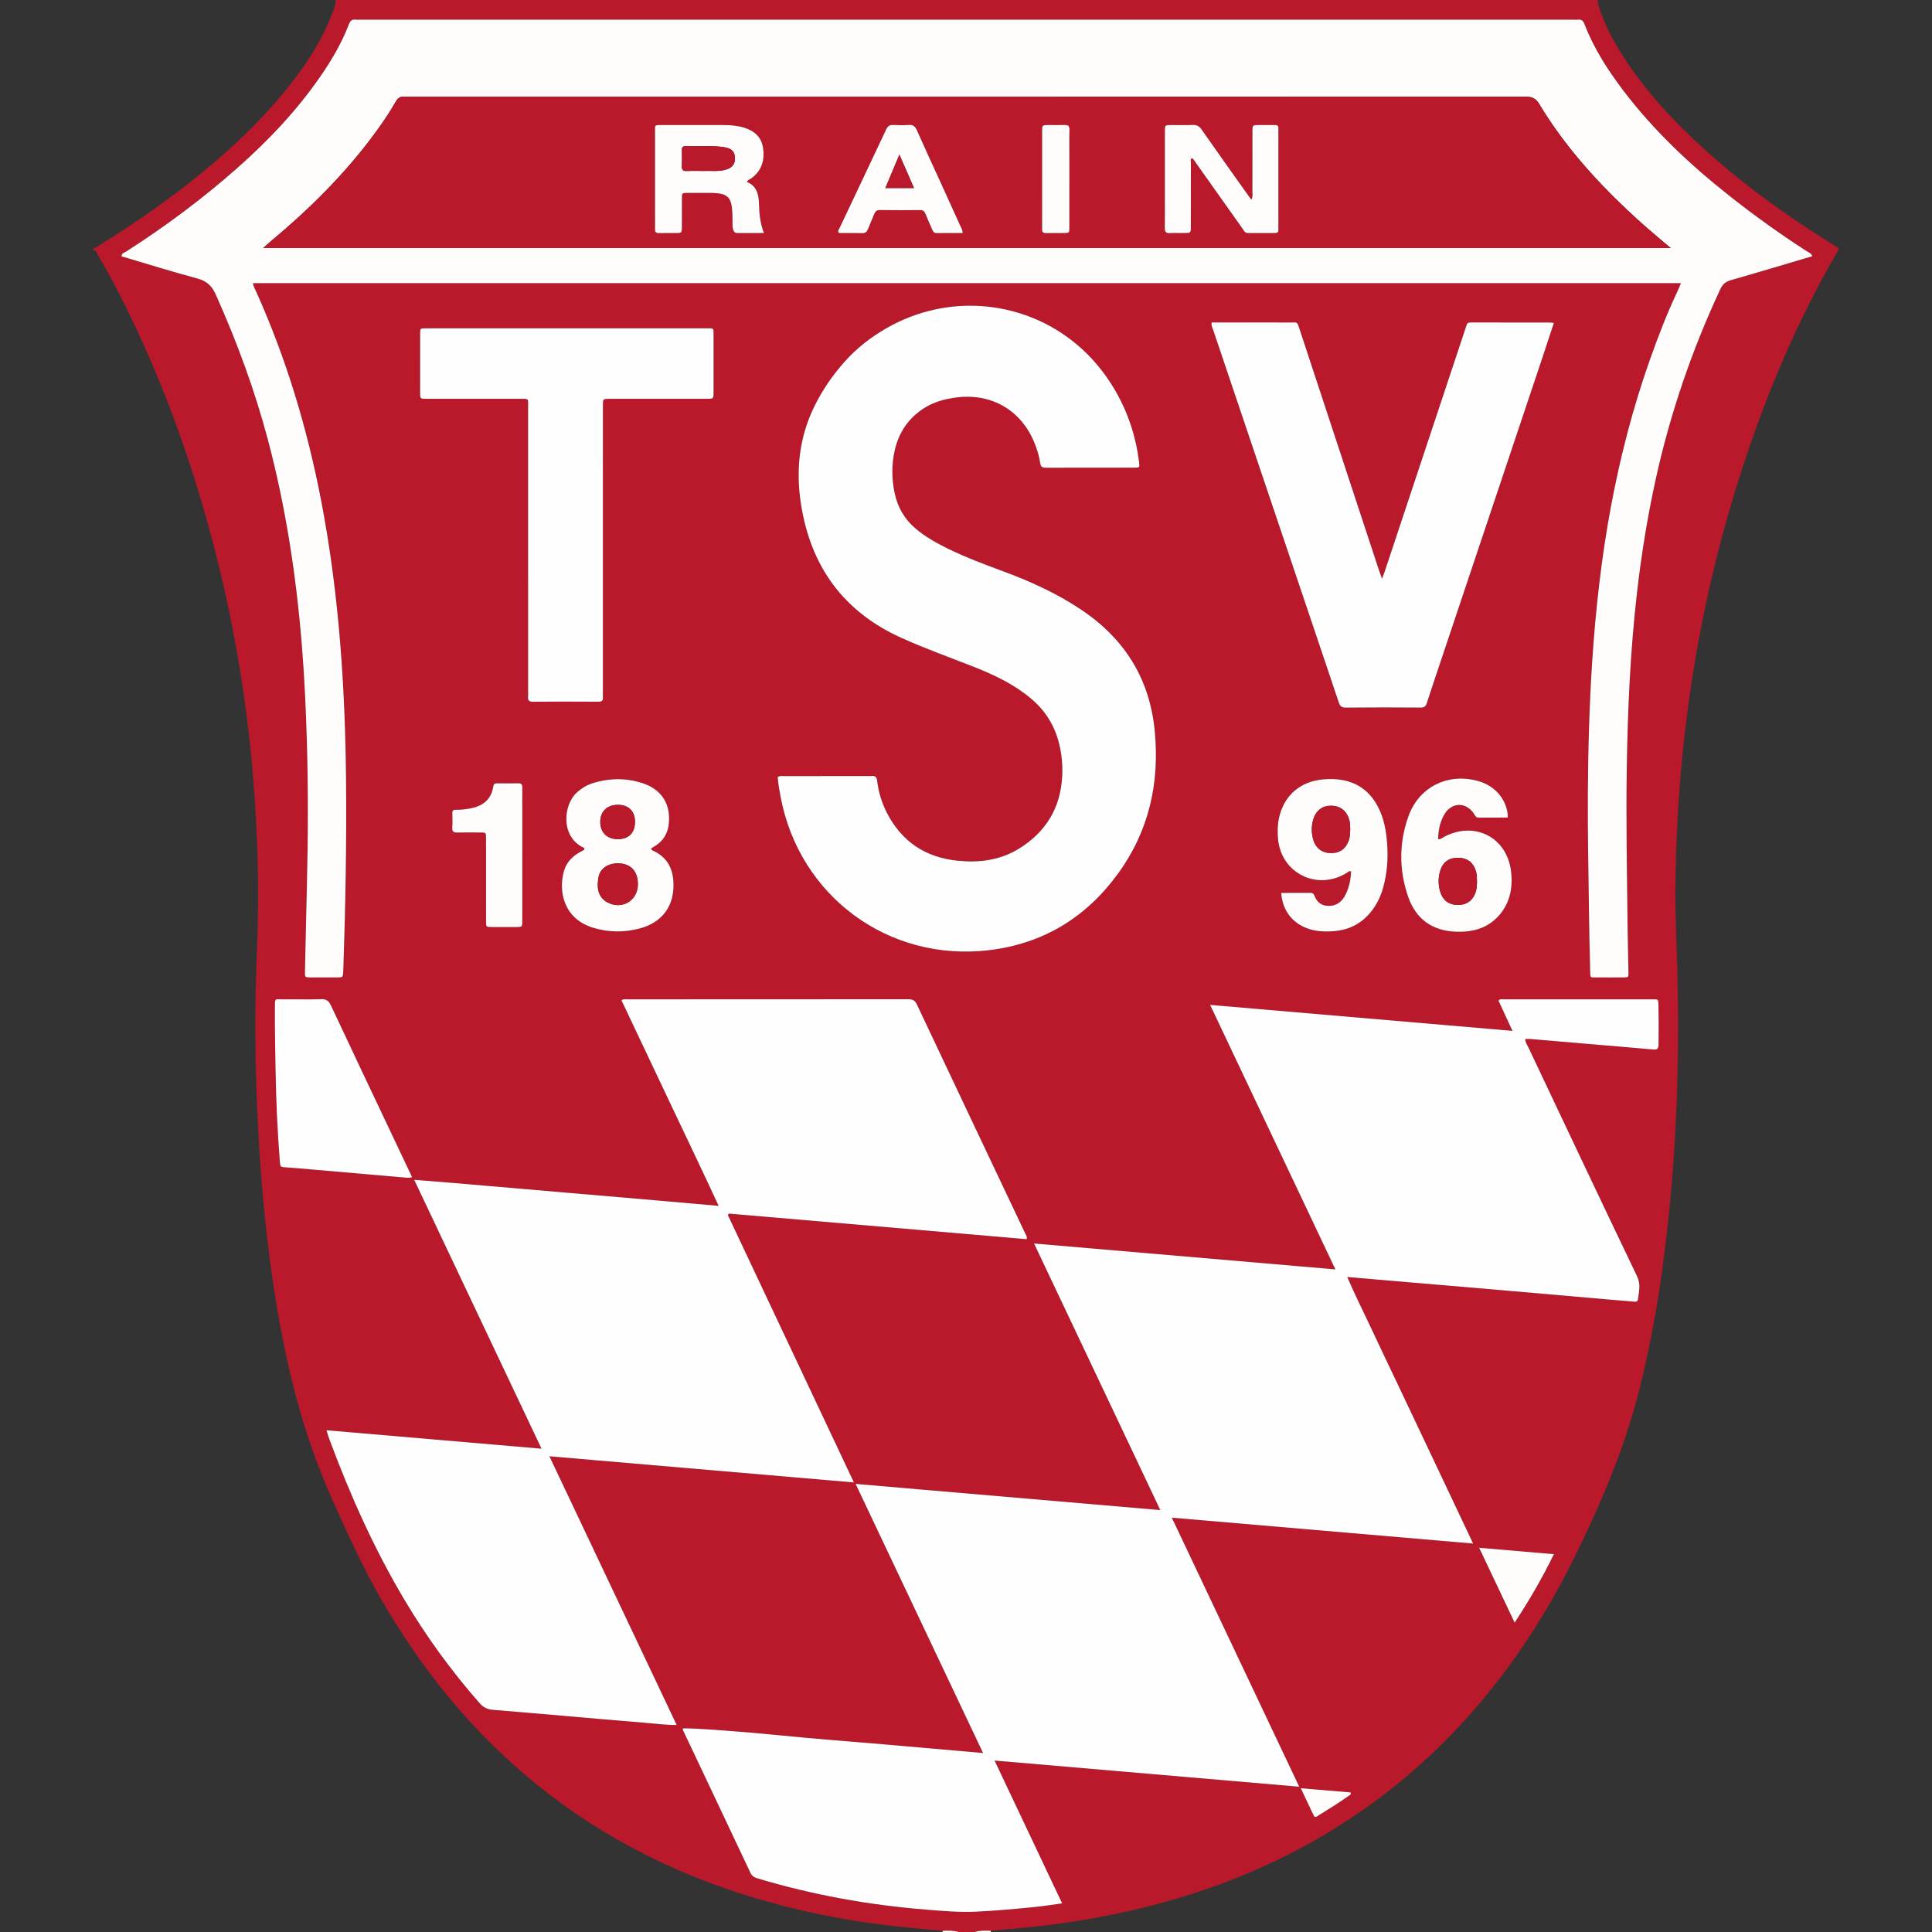 <?xml version="1.0" encoding="utf-8"?>
<!-- Generator: Adobe Illustrator 16.0.3, SVG Export Plug-In . SVG Version: 6.00 Build 0)  -->
<!DOCTYPE svg PUBLIC "-//W3C//DTD SVG 1.1//EN" "http://www.w3.org/Graphics/SVG/1.1/DTD/svg11.dtd">
<svg version="1.1" id="TSV_Rain_Lech_xA0_Bild_1_" xmlns="http://www.w3.org/2000/svg" xmlns:xlink="http://www.w3.org/1999/xlink"
	 x="0px" y="0px" width="400px" height="400px" viewBox="0 0 400 400" enable-background="new 0 0 400 400" xml:space="preserve">
<rect x="0" y="0" width="400" height="400" fill="#333333" stroke="none"/>
<g>
	<path fill-rule="evenodd" clip-rule="evenodd" fill="#BA182B" d="M69.486,0c87.109,0,174.22,0,261.329,0
		c-0.087,0.731,0.235,1.378,0.454,2.038c0.933,2.827,2.269,5.468,3.797,8.013c4.199,6.99,9.535,13.045,15.423,18.637
		c9.183,8.722,19.411,16.055,30.176,22.672c0,0.101,0,0.201,0,0.303c-0.62,1.083-1.251,2.161-1.859,3.251
		c-8.298,14.862-14.618,30.556-19.584,46.809c-5.515,18.046-9.136,36.47-10.953,55.254c-0.835,8.624-1.269,17.264-1.394,25.924
		c-0.095,6.598,0.303,13.183,0.447,19.773c0.441,20.109-0.423,40.153-3.156,60.101c-1.142,8.329-2.665,16.582-4.708,24.738
		c-2.145,8.559-5.162,16.799-8.768,24.854c-3.395,7.586-6.999,15.048-11.323,22.15c-8.809,14.469-19.706,27.083-33.242,37.336
		c-20.31,15.384-43.494,23.391-68.525,26.647c-4.144,0.54-8.31,0.825-12.463,1.255c-1.117-0.052-2.233-0.07-3.324,0.245
		c-1.107,0-2.216,0-3.323,0c-1.091-0.315-2.206-0.297-3.324-0.245c-2.152-0.202-4.305-0.411-6.457-0.607
		c-10.191-0.929-20.225-2.725-30.075-5.501c-17.392-4.902-33.307-12.717-47.405-24.101c-13.285-10.728-23.859-23.734-32.345-38.495
		c-3.765-6.548-6.88-13.408-9.968-20.295c-3.614-8.061-6.401-16.376-8.485-24.941c-2.429-9.981-4.054-20.102-5.207-30.306
		c-1.086-9.605-1.752-19.237-2.093-28.896c-0.34-9.66-0.376-19.317,0.034-28.977c0.281-6.637,0.361-13.276,0.169-19.921
		c-0.292-10.067-1.037-20.098-2.341-30.082c-1.283-9.827-3.06-19.568-5.374-29.208c-4.724-19.674-11.351-38.661-20.5-56.736
		c-1.544-3.053-3.166-6.063-4.917-9.001c-0.174-0.293-0.155-1.003-0.866-0.724c0-0.201,0-0.403,0-0.604
		c0.498,0.021,0.834-0.32,1.211-0.555c6.591-4.087,12.978-8.47,19.059-13.289c7.637-6.052,14.753-12.641,20.747-20.364
		c3.374-4.348,6.362-8.934,8.321-14.117C69.043,2.053,69.508,1.089,69.486,0z M276.48,262.817
		c-20.865-1.794-41.51-3.569-62.389-5.364c8.742,18.46,17.403,36.749,26.141,55.196c-21.07-1.811-41.944-3.604-63.085-5.421
		c8.837,18.66,17.555,37.067,26.386,55.717c-7.19-0.628-14.053-1.232-20.916-1.825c-6.918-0.598-13.846-1.099-20.754-1.8
		c-6.719-0.682-19.435-1.685-20.522-1.443c0.033,0.142,0.042,0.296,0.103,0.425c4.646,9.817,9.302,19.63,13.928,29.457
		c0.32,0.681,0.797,0.939,1.46,1.139c5.686,1.712,11.45,3.09,17.287,4.165c5.892,1.086,11.83,1.845,17.798,2.324
		c3.309,0.266,6.62,0.559,9.95,0.414c4.177-0.182,8.335-0.563,12.49-0.987c1.782-0.182,3.553-0.469,5.548-0.738
		c-4.68-9.893-9.278-19.613-13.989-29.57c21.148,1.816,41.985,3.606,63.076,5.418c-8.839-18.664-17.563-37.086-26.38-55.705
		c20.901,1.796,41.525,3.567,62.38,5.36c-1.839-3.893-3.572-7.564-5.309-11.236c-1.721-3.636-3.443-7.271-5.166-10.906
		c-1.744-3.682-3.487-7.361-5.232-11.042c-1.724-3.635-3.466-7.261-5.168-10.905c-1.702-3.647-3.524-7.241-5.185-11.099
		c3.536,0.304,6.791,0.586,10.047,0.863c5.164,0.44,10.329,0.873,15.493,1.315c5.465,0.47,10.929,0.944,16.394,1.42
		c4.11,0.358,8.22,0.722,12.33,1.079c1.655,0.144,3.31,0.28,4.965,0.412c0.392,0.031,0.864,0.138,0.948-0.439
		c0.233-1.61,0.64-3.115-0.178-4.816c-7.566-15.777-15.033-31.603-22.519-47.419c-0.249-0.527-0.624-1.022-0.634-1.693
		c0.391,0,0.742-0.026,1.088,0.004c4.063,0.343,8.123,0.696,12.184,1.043c4.412,0.375,8.827,0.728,13.236,1.134
		c0.785,0.072,1.073-0.113,1.089-0.927c0.052-2.718,0.055-5.435-0.005-8.153c-0.03-1.379,0.038-1.314-1.332-1.314
		c-10.271,0.001-20.541-0.001-30.811,0.008c-0.314,0.001-0.702-0.162-0.97,0.287c0.92,1.992,1.85,4.004,2.882,6.237
		c-20.975-1.801-41.646-3.575-62.595-5.375C259.255,226.444,267.829,244.549,276.48,262.817z M375.21,53.048
		c-0.231-0.649-0.713-0.768-1.074-1c-5.554-3.563-10.902-7.413-16.079-11.505c-8.167-6.454-15.705-13.54-22.014-21.863
		c-3.201-4.226-6.053-8.661-7.966-13.637c-0.272-0.708-0.633-1.093-1.425-0.977c-0.296,0.043-0.603,0.007-0.905,0.007
		c-83.731,0-167.464,0-251.196,0c-0.302,0-0.609,0.036-0.905-0.007c-0.792-0.114-1.151,0.269-1.422,0.979
		c-1.441,3.782-3.471,7.25-5.755,10.578c-4.962,7.229-10.95,13.533-17.502,19.309c-7.149,6.3-14.776,11.979-22.802,17.12
		c-0.382,0.244-0.973,0.338-1.021,1.015c5.226,1.543,10.407,3.165,15.647,4.572c1.961,0.526,3.046,1.473,3.894,3.367
		c4.363,9.752,8.047,19.732,10.787,30.061c3.688,13.901,5.84,28.055,7.013,42.369c0.547,6.673,0.85,13.358,1.047,20.052
		c0.292,9.967,0.257,19.931,0.006,29.896c-0.149,5.938-0.275,11.875-0.401,17.813c-0.024,1.146-0.003,1.16,1.139,1.167
		c1.813,0.012,3.625,0.009,5.438,0.002c1.293-0.004,1.293-0.011,1.354-1.289c0.008-0.15,0.016-0.302,0.021-0.452
		c0.443-13.031,0.682-26.065,0.559-39.104c-0.088-9.363-0.435-18.716-1.186-28.054c-0.804-9.988-2.061-19.91-3.954-29.755
		c-2.88-14.971-7.227-29.478-13.493-43.393c-0.241-0.537-0.58-1.05-0.627-1.695c98.531,0,197.022,0,295.635,0
		c-0.267,0.631-0.461,1.142-0.694,1.634c-2.198,4.641-4.04,9.431-5.75,14.264c-3.495,9.877-6.111,19.994-8.037,30.291
		c-1.982,10.6-3.176,21.297-3.889,32.047c-0.609,9.192-0.849,18.4-0.905,27.613c-0.051,8.156,0.142,16.31,0.238,24.464
		c0.047,3.925,0.13,7.85,0.237,11.773c0.055,1.955-0.142,1.634,1.755,1.653c1.712,0.018,3.424,0.014,5.136,0
		c1.034-0.009,1.063-0.026,1.045-1.104c-0.055-3.422-0.166-6.843-0.199-10.265c-0.104-10.469-0.313-20.937-0.16-31.408
		c0.181-12.337,0.712-24.648,2.128-36.914c0.901-7.802,2.143-15.546,3.821-23.216c2.999-13.708,7.504-26.908,13.443-39.625
		c0.474-1.014,1.105-1.516,2.159-1.818C363.953,56.408,369.536,54.728,375.21,53.048z M140.094,357.13
		c-8.818-18.62-17.536-37.028-26.343-55.623c21.149,1.818,42.009,3.61,63.044,5.418c-8.769-18.597-17.427-36.959-26.081-55.324
		c-0.017-0.035,0.012-0.1,0.033-0.144c0.018-0.039,0.056-0.067,0.17-0.194c20.51,1.763,41.089,3.53,61.645,5.296
		c0.14-0.556-0.132-0.837-0.275-1.141c-7.485-15.815-14.99-31.622-22.449-47.45c-0.423-0.896-0.931-1.09-1.833-1.089
		c-19.331,0.023-38.662,0.018-57.993,0.022c-0.42,0-0.868-0.091-1.355,0.17c3.377,7.132,6.714,14.165,10.038,21.205
		c3.33,7.052,6.721,14.076,10.098,21.386c-10.734-0.933-21.153-1.87-31.579-2.736c-10.392-0.863-20.775-1.836-31.459-2.657
		c8.857,18.701,17.572,37.104,26.364,55.67c-14.971-1.284-29.666-2.545-44.527-3.82c0.245,0.769,0.39,1.297,0.58,1.809
		c4.3,11.569,9.313,22.808,15.643,33.424c4.521,7.582,9.696,14.69,15.53,21.323c0.771,0.876,1.611,1.236,2.708,1.326
		c4.914,0.4,9.826,0.83,14.739,1.253c5.614,0.482,11.227,0.997,16.845,1.438C135.685,356.853,137.729,357.164,140.094,357.13z
		 M161.006,160.887c0.107,1.304,0.332,2.63,0.578,3.956c3.828,20.678,22.365,34.388,43.243,31.872
		c11.206-1.351,20.09-6.811,26.678-15.896c6.399-8.825,8.621-18.787,7.56-29.573c-1.074-10.916-6.387-19.191-15.457-25.181
		c-4.854-3.205-10.098-5.619-15.533-7.638c-4.007-1.489-8.018-2.964-11.858-4.853c-2.352-1.156-4.63-2.424-6.646-4.133
		c-2.279-1.933-3.699-4.367-4.323-7.255c-0.645-2.987-0.678-6.008,0.004-8.988c0.829-3.633,2.785-6.549,5.926-8.605
		c2.104-1.379,4.467-2.014,6.947-2.316c7.315-0.894,13.481,2.794,16.146,9.669c0.493,1.273,0.9,2.573,1.084,3.915
		c0.109,0.797,0.444,0.98,1.17,0.979c6.143-0.02,12.284-0.005,18.426-0.017c0.995-0.002,1.012-0.055,0.892-1.048
		c-0.79-6.518-3.036-12.482-6.832-17.845c-8.435-11.916-22.556-16.644-35.406-13.862c-3.583,0.775-6.962,2.088-10.085,3.887
		c-3.17,1.825-6.091,4.066-8.575,6.844c-2.536,2.836-4.674,5.939-6.337,9.322c-3.139,6.384-3.866,13.178-2.791,20.159
		c1.994,12.951,8.776,22.365,20.821,27.794c4.905,2.211,9.975,4.024,14.981,5.99c4.228,1.66,8.305,3.604,11.823,6.553
		c2.995,2.509,4.947,5.66,5.859,9.451c0.521,2.164,0.728,4.363,0.616,6.589c-0.332,6.649-3.41,11.676-9.062,15.113
		c-3.904,2.376-8.239,2.883-12.677,2.423c-6.585-0.683-11.496-3.953-14.55-9.891c-1.069-2.078-1.74-4.292-2.018-6.601
		c-0.105-0.87-0.432-1.14-1.226-1.029c-0.099,0.014-0.2,0.002-0.302,0.002c-5.89,0-11.779-0.003-17.67,0.006
		C161.975,160.681,161.509,160.558,161.006,160.887z M250.849,66.767c-0.096,0.684,0.185,1.128,0.341,1.594
		c6.502,19.285,13.013,38.567,19.521,57.851c2.153,6.38,4.31,12.759,6.443,19.146c0.247,0.739,0.52,1.154,1.444,1.145
		c5.183-0.055,10.367-0.044,15.552-0.006c0.76,0.005,1.057-0.299,1.266-0.947c0.821-2.533,1.667-5.058,2.513-7.583
		c7.119-21.252,14.24-42.503,21.357-63.756c0.812-2.423,1.602-4.853,2.43-7.365c-0.463-0.031-0.804-0.074-1.145-0.074
		c-5.184-0.004-10.367-0.003-15.552-0.003c-0.201,0-0.403,0.009-0.604,0.002c-0.399-0.014-0.671,0.13-0.78,0.544
		c-0.09,0.339-0.216,0.669-0.327,1.003c-5.546,16.691-11.091,33.383-16.638,50.072c-0.13,0.388-0.281,0.769-0.527,1.438
		c-0.283-0.777-0.463-1.233-0.617-1.699c-3.634-11.024-7.265-22.05-10.897-33.075c-1.871-5.68-3.755-11.354-5.612-17.038
		c-0.502-1.534-0.459-1.229-1.779-1.244c-1.358-0.015-2.718-0.003-4.076-0.003C259.086,66.767,255.012,66.767,250.849,66.767z
		 M124.823,113.956c0-10.017-0.001-20.032,0.003-30.049c0-1.32,0.013-1.321,1.306-1.338c0.303-0.004,0.604-0.001,0.906-0.001
		c6.443,0,12.886,0.002,19.328-0.002c1.358-0.001,1.365-0.012,1.366-1.409c0.004-3.825,0.008-7.65-0.001-11.476
		c-0.005-1.903,0.213-1.702-1.676-1.703c-16.006-0.005-32.011-0.003-48.017-0.002c-3.322,0-6.645-0.007-9.966,0.004
		c-1.06,0.003-1.08,0.024-1.085,1.076c-0.013,2.566-0.005,5.134-0.005,7.701c0,1.56-0.009,3.12,0.003,4.681
		c0.009,1.107,0.021,1.108,1.183,1.129c0.251,0.005,0.504,0.001,0.755,0.001c6.191,0,12.382-0.004,18.572,0.002
		c2.127,0.003,1.84-0.194,1.841,1.857c0.006,19.579,0.003,39.158,0.003,58.738c0,0.352,0.027,0.707-0.005,1.056
		c-0.067,0.738,0.144,1.071,0.988,1.064c4.529-0.04,9.06-0.036,13.589-0.003c0.772,0.006,0.972-0.298,0.916-0.978
		c-0.028-0.35-0.005-0.704-0.005-1.057C124.823,133.485,124.823,123.72,124.823,113.956z M85.323,243.728
		c-1.178-2.487-2.293-4.842-3.407-7.196c-4.476-9.454-8.964-18.9-13.403-28.37c-0.444-0.947-0.949-1.33-2.022-1.292
		c-2.514,0.087-5.034,0.001-7.551,0.036c-2.197,0.03-2.015-0.481-2.028,1.99c-0.023,4.176,0.079,8.354,0.141,12.529
		c0.092,6.343,0.39,12.676,0.88,19.001c0.096,1.242,0.133,1.188,1.329,1.269c1.657,0.11,3.312,0.26,4.966,0.403
		c6.467,0.562,12.933,1.131,19.4,1.687C84.122,243.827,84.626,243.926,85.323,243.728z M134.785,175.683
		c0.36-0.226,0.706-0.43,1.038-0.653c1.507-1.011,2.365-2.414,2.605-4.218c0.556-4.173-1.337-7.317-5.347-8.647
		c-3.493-1.158-7.02-1.09-10.52,0.038c-1.163,0.375-2.17,1.021-3.088,1.832c-2.807,2.478-3.465,8.906,1.043,11.319
		c0.182,0.097,0.499,0.128,0.483,0.553c-0.396,0.223-0.83,0.455-1.253,0.705c-1.492,0.883-2.554,2.144-3.012,3.811
		c-1.104,4.009-0.167,9.81,6.178,11.692c3.148,0.935,6.357,0.961,9.53,0.114c4.793-1.279,7.267-4.805,6.976-9.729
		c-0.172-2.914-1.442-5.073-4.122-6.335C135.119,176.082,134.915,176.037,134.785,175.683z M265.258,184.871
		c0.245,3.517,2.187,6.105,5.275,7.296c1.832,0.706,3.729,0.769,5.646,0.618c3.413-0.267,6.12-1.807,8.112-4.593
		c0.975-1.364,1.65-2.875,2.093-4.484c0.808-2.938,1.032-5.938,0.814-8.967c-0.195-2.721-0.656-5.386-1.973-7.833
		c-1.569-2.923-3.919-4.769-7.214-5.394c-1.353-0.256-2.705-0.264-4.056-0.148c-4.773,0.405-8.16,3.367-9.158,8.009
		c-0.298,1.381-0.32,2.788-0.209,4.201c0.561,7.124,7.977,10.916,14.126,7.219c0.288-0.173,0.515-0.507,1.005-0.398
		c-0.053,1.706-0.386,3.351-1.169,4.89c-0.686,1.349-1.735,2.215-3.303,2.266c-1.536,0.05-2.58-0.681-3.116-2.125
		c-0.135-0.361-0.347-0.567-0.776-0.563C269.352,184.879,267.349,184.871,265.258,184.871z M312.156,169.273
		c0-0.331,0.019-0.523-0.002-0.711c-0.362-3.211-2.718-5.883-6.018-6.832c-6.266-1.803-12.334,1.127-14.532,7.261
		c-1.962,5.471-1.974,11.076-0.091,16.582c1.633,4.778,5.101,7.212,10.136,7.333c3.289,0.08,6.3-0.715,8.603-3.261
		c2.364-2.614,2.983-5.795,2.606-9.149c-0.824-7.347-7.938-10.765-14.342-6.967c-0.216,0.128-0.404,0.302-0.755,0.205
		c0.008-1.706,0.331-3.367,1.144-4.89c1.53-2.867,4.743-2.929,6.406-0.139c0.197,0.33,0.351,0.573,0.771,0.572
		C308.085,169.269,310.088,169.273,312.156,169.273z M108.134,177.079c0-2.867,0-5.734,0-8.602c0-1.811-0.023-3.621,0.011-5.432
		c0.013-0.655-0.215-0.887-0.865-0.872c-1.458,0.033-2.917,0.019-4.376,0.008c-0.476-0.004-0.704,0.154-0.783,0.669
		c-0.432,2.797-2.273,4.1-4.902,4.555c-0.944,0.164-1.891,0.283-2.85,0.24c-0.503-0.021-0.729,0.175-0.718,0.697
		c0.021,1.006,0.054,2.015-0.012,3.017c-0.055,0.828,0.299,1.03,1.049,1.013c1.608-0.037,3.219-0.021,4.828-0.007
		c1.082,0.011,1.098,0.026,1.107,1.059c0.015,1.509,0.004,3.018,0.004,4.526c0,4.275-0.005,8.551,0.004,12.826
		c0.002,1.133,0.021,1.147,1.168,1.156c1.71,0.014,3.42,0.013,5.13,0.001c1.188-0.009,1.201-0.022,1.202-1.275
		C108.137,186.131,108.134,181.605,108.134,177.079z M306.24,320.447c2.518,5.307,4.892,10.312,7.354,15.504
		c3.06-4.686,5.736-9.27,8.126-14.172C316.514,321.331,311.516,320.901,306.24,320.447z M269.315,370.237
		c0.957,2.025,1.794,3.828,2.66,5.617c0.278,0.573,0.65,0.232,0.987,0.023c2.09-1.297,4.191-2.576,6.189-4.016
		c0.214-0.154,0.594-0.212,0.496-0.759C276.312,370.824,272.945,370.542,269.315,370.237z"/>
	<path fill-rule="evenodd" clip-rule="evenodd" fill="#FEFDFC" d="M195.166,400c-0.002-0.081-0.002-0.163-0.001-0.245
		c1.118-0.052,2.233-0.07,3.324,0.245C197.382,400,196.273,400,195.166,400z"/>
	<path fill-rule="evenodd" clip-rule="evenodd" fill="#FEFDFC" d="M205.137,399.754c0.001,0.081,0.001,0.163-0.001,0.245
		c-1.107,0-2.216,0-3.323,0C202.903,399.684,204.02,399.703,205.137,399.754z"/>
	<path fill-rule="evenodd" clip-rule="evenodd" fill="#FFFEFE" d="M276.48,262.817c-8.651-18.268-17.226-36.373-25.936-54.763
		c20.948,1.8,41.62,3.574,62.595,5.375c-1.032-2.233-1.962-4.245-2.882-6.237c0.268-0.449,0.655-0.286,0.97-0.287
		c10.27-0.009,20.54-0.007,30.811-0.008c1.37,0,1.302-0.064,1.332,1.314c0.06,2.719,0.057,5.436,0.005,8.153
		c-0.016,0.813-0.304,0.999-1.089,0.927c-4.409-0.406-8.824-0.759-13.236-1.134c-4.061-0.347-8.121-0.7-12.184-1.043
		c-0.346-0.03-0.697-0.004-1.088-0.004c0.01,0.671,0.385,1.166,0.634,1.693c7.485,15.816,14.952,31.642,22.519,47.419
		c0.817,1.701,0.411,3.206,0.178,4.816c-0.084,0.577-0.557,0.471-0.948,0.439c-1.655-0.132-3.31-0.269-4.965-0.412
		c-4.11-0.357-8.22-0.721-12.33-1.079c-5.465-0.476-10.929-0.95-16.394-1.42c-5.164-0.442-10.329-0.875-15.493-1.315
		c-3.256-0.277-6.511-0.56-10.047-0.863c1.66,3.857,3.482,7.451,5.185,11.099c1.702,3.645,3.444,7.271,5.168,10.905
		c1.745,3.681,3.488,7.36,5.232,11.042c1.723,3.635,3.445,7.271,5.166,10.906c1.736,3.672,3.47,7.344,5.309,11.236
		c-20.854-1.793-41.479-3.564-62.38-5.36c8.816,18.619,17.541,37.041,26.38,55.705c-21.091-1.812-41.928-3.602-63.076-5.418
		c4.711,9.957,9.31,19.678,13.989,29.57c-1.995,0.27-3.766,0.557-5.548,0.738c-4.155,0.424-8.313,0.806-12.49,0.987
		c-3.33,0.145-6.642-0.148-9.95-0.414c-5.968-0.479-11.906-1.238-17.798-2.324c-5.837-1.075-11.602-2.453-17.287-4.165
		c-0.663-0.199-1.14-0.458-1.46-1.139c-4.626-9.827-9.282-19.64-13.928-29.457c-0.061-0.129-0.069-0.283-0.103-0.425
		c1.088-0.241,13.804,0.762,20.522,1.443c6.908,0.701,13.836,1.202,20.754,1.8c6.863,0.593,13.726,1.197,20.916,1.825
		c-8.831-18.649-17.549-37.057-26.386-55.717c21.141,1.816,42.015,3.61,63.085,5.421c-8.737-18.447-17.398-36.736-26.141-55.196
		C234.971,259.248,255.615,261.023,276.48,262.817z"/>
	<path fill-rule="evenodd" clip-rule="evenodd" fill="#FEFDFC" d="M375.21,53.048c-5.674,1.68-11.257,3.359-16.86,4.966
		c-1.054,0.303-1.686,0.805-2.159,1.818c-5.939,12.717-10.444,25.917-13.443,39.625c-1.679,7.67-2.92,15.414-3.821,23.216
		c-1.416,12.266-1.947,24.577-2.128,36.914c-0.153,10.472,0.057,20.939,0.16,31.408c0.033,3.422,0.145,6.843,0.199,10.265
		c0.019,1.078-0.011,1.096-1.045,1.104c-1.712,0.014-3.424,0.018-5.136,0c-1.896-0.02-1.7,0.302-1.755-1.653
		c-0.107-3.924-0.19-7.849-0.237-11.773c-0.097-8.154-0.289-16.308-0.238-24.464c0.057-9.213,0.296-18.421,0.905-27.613
		c0.713-10.75,1.906-21.447,3.889-32.047c1.926-10.297,4.542-20.414,8.037-30.291c1.71-4.833,3.552-9.623,5.75-14.264
		c0.233-0.492,0.428-1.003,0.694-1.634c-98.612,0-197.104,0-295.635,0c0.047,0.646,0.386,1.158,0.627,1.695
		c6.267,13.915,10.613,28.422,13.493,43.393c1.894,9.845,3.15,19.767,3.954,29.755c0.751,9.338,1.098,18.69,1.186,28.054
		c0.123,13.038-0.115,26.072-0.559,39.104c-0.006,0.15-0.014,0.302-0.021,0.452c-0.061,1.278-0.061,1.285-1.354,1.289
		c-1.813,0.007-3.625,0.01-5.438-0.002c-1.142-0.007-1.163-0.021-1.139-1.167c0.126-5.938,0.252-11.875,0.401-17.813
		c0.251-9.966,0.286-19.93-0.006-29.896c-0.197-6.693-0.5-13.379-1.047-20.052c-1.173-14.314-3.325-28.468-7.013-42.369
		c-2.74-10.328-6.424-20.309-10.787-30.061c-0.848-1.895-1.933-2.841-3.894-3.367c-5.24-1.407-10.422-3.029-15.647-4.572
		c0.048-0.677,0.639-0.771,1.021-1.015c8.025-5.142,15.652-10.82,22.802-17.12c6.552-5.775,12.54-12.08,17.502-19.309
		c2.284-3.328,4.313-6.796,5.755-10.578c0.271-0.711,0.63-1.094,1.422-0.979c0.296,0.043,0.604,0.007,0.905,0.007
		c83.732,0,167.465,0,251.196,0c0.303,0,0.609,0.036,0.905-0.007c0.792-0.116,1.152,0.269,1.425,0.977
		c1.913,4.976,4.765,9.411,7.966,13.637c6.309,8.323,13.847,15.409,22.014,21.863c5.177,4.092,10.525,7.941,16.079,11.505
		C374.497,52.281,374.979,52.399,375.21,53.048z M345.921,51.364c-3.28-2.729-6.223-5.25-9.04-7.915
		c-6.939-6.564-13.242-13.665-18.179-21.883c-0.724-1.204-1.507-1.563-2.859-1.562c-77.133,0.031-154.266,0.028-231.398,0.028
		c-0.202,0-0.407,0.026-0.604-0.005c-0.912-0.142-1.463,0.236-1.92,1.044c-1.389,2.455-3.003,4.768-4.686,7.03
		c-6.137,8.25-13.416,15.393-21.289,21.96c-0.438,0.365-0.856,0.754-1.475,1.302C151.691,51.364,248.616,51.364,345.921,51.364z"/>
	<path fill-rule="evenodd" clip-rule="evenodd" fill="#FFFEFE" d="M140.094,357.13c-2.365,0.033-4.409-0.277-6.459-0.438
		c-5.618-0.441-11.23-0.956-16.845-1.438c-4.913-0.423-9.825-0.853-14.739-1.253c-1.097-0.09-1.938-0.45-2.708-1.326
		c-5.834-6.633-11.009-13.741-15.53-21.323c-6.33-10.616-11.343-21.854-15.643-33.424c-0.19-0.512-0.335-1.04-0.58-1.809
		c14.861,1.275,29.557,2.536,44.527,3.82c-8.792-18.566-17.507-36.969-26.364-55.67c10.684,0.821,21.067,1.794,31.459,2.657
		c10.426,0.866,20.845,1.804,31.579,2.736c-3.377-7.31-6.768-14.334-10.098-21.386c-3.324-7.04-6.661-14.073-10.038-21.205
		c0.487-0.261,0.936-0.17,1.355-0.17c19.331-0.005,38.662,0.001,57.993-0.022c0.902-0.001,1.41,0.192,1.833,1.089
		c7.459,15.828,14.964,31.635,22.449,47.45c0.144,0.304,0.415,0.585,0.275,1.141c-20.556-1.766-41.135-3.533-61.645-5.296
		c-0.114,0.127-0.152,0.155-0.17,0.194c-0.021,0.044-0.05,0.108-0.033,0.144c8.654,18.365,17.313,36.728,26.081,55.324
		c-21.035-1.808-41.895-3.6-63.044-5.418C122.558,320.102,131.275,338.51,140.094,357.13z"/>
	<path fill-rule="evenodd" clip-rule="evenodd" fill="#FFFEFE" d="M161.006,160.887c0.503-0.329,0.969-0.206,1.408-0.207
		c5.891-0.009,11.78-0.006,17.67-0.006c0.102,0,0.203,0.012,0.302-0.002c0.794-0.11,1.12,0.159,1.226,1.029
		c0.277,2.309,0.948,4.522,2.018,6.601c3.054,5.938,7.965,9.208,14.55,9.891c4.438,0.46,8.772-0.047,12.677-2.423
		c5.651-3.438,8.729-8.464,9.062-15.113c0.111-2.226-0.096-4.425-0.616-6.589c-0.912-3.791-2.864-6.942-5.859-9.451
		c-3.519-2.948-7.596-4.893-11.823-6.553c-5.007-1.966-10.076-3.779-14.981-5.99c-12.045-5.429-18.827-14.843-20.821-27.794
		c-1.075-6.981-0.348-13.775,2.791-20.159c1.663-3.383,3.801-6.486,6.337-9.322c2.484-2.777,5.405-5.019,8.575-6.844
		c3.123-1.799,6.502-3.111,10.085-3.887c12.851-2.781,26.972,1.946,35.406,13.862c3.796,5.362,6.042,11.327,6.832,17.845
		c0.12,0.993,0.104,1.046-0.892,1.048c-6.142,0.012-12.283-0.003-18.426,0.017c-0.726,0.002-1.061-0.182-1.17-0.979
		c-0.184-1.342-0.591-2.642-1.084-3.915c-2.665-6.875-8.831-10.563-16.146-9.669c-2.48,0.303-4.843,0.938-6.947,2.316
		c-3.141,2.057-5.097,4.973-5.926,8.605c-0.682,2.98-0.648,6.001-0.004,8.988c0.624,2.888,2.044,5.322,4.323,7.255
		c2.016,1.709,4.294,2.977,6.646,4.133c3.841,1.889,7.852,3.363,11.858,4.853c5.436,2.019,10.679,4.433,15.533,7.638
		c9.07,5.989,14.383,14.265,15.457,25.181c1.062,10.786-1.16,20.748-7.56,29.573c-6.588,9.086-15.472,14.546-26.678,15.896
		c-20.878,2.516-39.415-11.194-43.243-31.872C161.338,163.517,161.113,162.191,161.006,160.887z"/>
	<path fill-rule="evenodd" clip-rule="evenodd" fill="#FFFEFE" d="M250.849,66.767c4.163,0,8.237,0,12.313,0
		c1.358,0,2.718-0.012,4.076,0.003c1.32,0.016,1.277-0.29,1.779,1.244c1.857,5.684,3.741,11.358,5.612,17.038
		c3.633,11.025,7.264,22.051,10.897,33.075c0.154,0.466,0.334,0.922,0.617,1.699c0.246-0.67,0.397-1.051,0.527-1.438
		c5.547-16.689,11.092-33.381,16.638-50.072c0.111-0.334,0.237-0.664,0.327-1.003c0.109-0.414,0.381-0.558,0.78-0.544
		c0.2,0.007,0.402-0.002,0.604-0.002c5.185,0,10.368-0.001,15.552,0.003c0.341,0,0.682,0.043,1.145,0.074
		c-0.828,2.513-1.618,4.942-2.43,7.365c-7.117,21.253-14.238,42.504-21.357,63.756c-0.846,2.525-1.691,5.05-2.513,7.583
		c-0.209,0.648-0.506,0.952-1.266,0.947c-5.185-0.038-10.369-0.049-15.552,0.006c-0.925,0.01-1.197-0.405-1.444-1.145
		c-2.134-6.387-4.29-12.766-6.443-19.146c-6.509-19.283-13.02-38.565-19.521-57.851C251.033,67.895,250.753,67.451,250.849,66.767z"
		/>
	<path fill-rule="evenodd" clip-rule="evenodd" fill="#FFFEFE" d="M124.823,113.956c0,9.765,0,19.529,0,29.293
		c0,0.353-0.023,0.707,0.005,1.057c0.056,0.68-0.144,0.983-0.916,0.978c-4.529-0.033-9.06-0.037-13.589,0.003
		c-0.845,0.007-1.056-0.326-0.988-1.064c0.032-0.349,0.005-0.704,0.005-1.056c0-19.58,0.003-39.159-0.003-58.738
		c-0.001-2.052,0.286-1.854-1.841-1.857c-6.19-0.006-12.381-0.002-18.572-0.002c-0.251,0-0.504,0.004-0.755-0.001
		c-1.161-0.021-1.174-0.021-1.183-1.129c-0.012-1.561-0.003-3.121-0.003-4.681c0-2.567-0.008-5.135,0.005-7.701
		c0.005-1.052,0.025-1.073,1.085-1.076c3.321-0.011,6.644-0.004,9.966-0.004c16.006-0.001,32.011-0.003,48.017,0.002
		c1.889,0.001,1.671-0.2,1.676,1.703c0.009,3.825,0.005,7.65,0.001,11.476c-0.001,1.397-0.008,1.408-1.366,1.409
		c-6.442,0.004-12.885,0.002-19.328,0.002c-0.302,0-0.604-0.003-0.906,0.001c-1.293,0.017-1.306,0.018-1.306,1.338
		C124.822,93.923,124.823,103.939,124.823,113.956z"/>
	<path fill-rule="evenodd" clip-rule="evenodd" fill="#FFFEFE" d="M85.323,243.728c-0.697,0.198-1.201,0.099-1.696,0.057
		c-6.468-0.556-12.934-1.125-19.4-1.687c-1.654-0.144-3.309-0.293-4.966-0.403c-1.196-0.08-1.233-0.026-1.329-1.269
		c-0.49-6.325-0.788-12.658-0.88-19.001c-0.062-4.176-0.164-8.354-0.141-12.529c0.014-2.472-0.169-1.96,2.028-1.99
		c2.517-0.035,5.037,0.051,7.551-0.036c1.073-0.038,1.578,0.345,2.022,1.292c4.439,9.47,8.928,18.916,13.403,28.37
		C83.03,238.886,84.146,241.241,85.323,243.728z"/>
	<path fill-rule="evenodd" clip-rule="evenodd" fill="#FEFDFC" d="M134.785,175.683c0.13,0.354,0.334,0.398,0.513,0.482
		c2.68,1.262,3.95,3.421,4.122,6.335c0.291,4.924-2.183,8.449-6.976,9.729c-3.173,0.847-6.382,0.82-9.53-0.114
		c-6.345-1.883-7.281-7.684-6.178-11.692c0.458-1.667,1.52-2.928,3.012-3.811c0.423-0.25,0.856-0.482,1.253-0.705
		c0.016-0.425-0.302-0.456-0.483-0.553c-4.508-2.413-3.85-8.842-1.043-11.319c0.918-0.811,1.925-1.457,3.088-1.832
		c3.5-1.128,7.026-1.196,10.52-0.038c4.01,1.33,5.902,4.475,5.347,8.647c-0.24,1.804-1.099,3.207-2.605,4.218
		C135.491,175.253,135.146,175.458,134.785,175.683z M132.066,183.096c0.021-2.928-1.761-4.575-4.677-4.327
		c-1.783,0.152-3.157,1.19-3.466,2.824c-0.432,2.276-0.069,4.021,1.607,5.103c0.042,0.027,0.086,0.052,0.13,0.075
		C128.687,188.466,132.043,186.54,132.066,183.096z M131.468,170.106c-0.021-2.216-1.383-3.516-3.645-3.477
		c-2.2,0.038-3.6,1.473-3.544,3.633c0.056,2.178,1.467,3.5,3.705,3.474C130.216,173.708,131.487,172.384,131.468,170.106z"/>
	<path fill-rule="evenodd" clip-rule="evenodd" fill="#FEFDFC" d="M265.258,184.871c2.091,0,4.094,0.009,6.098-0.008
		c0.43-0.004,0.642,0.202,0.776,0.563c0.536,1.444,1.58,2.175,3.116,2.125c1.567-0.051,2.617-0.917,3.303-2.266
		c0.783-1.539,1.116-3.184,1.169-4.89c-0.49-0.108-0.717,0.226-1.005,0.398c-6.149,3.697-13.565-0.095-14.126-7.219
		c-0.111-1.413-0.089-2.82,0.209-4.201c0.998-4.642,4.385-7.604,9.158-8.009c1.351-0.115,2.703-0.107,4.056,0.148
		c3.295,0.625,5.645,2.471,7.214,5.394c1.316,2.447,1.777,5.112,1.973,7.833c0.218,3.028-0.007,6.029-0.814,8.967
		c-0.442,1.609-1.118,3.12-2.093,4.484c-1.992,2.786-4.699,4.326-8.112,4.593c-1.916,0.15-3.813,0.088-5.646-0.618
		C267.444,190.976,265.503,188.387,265.258,184.871z M279.549,171.689c-0.019-0.683-0.028-1.336-0.207-1.97
		c-0.524-1.847-1.869-2.889-3.734-2.898c-1.855-0.01-3.193,1.025-3.726,2.891c-0.395,1.387-0.385,2.777,0.024,4.155
		c0.524,1.768,1.854,2.748,3.682,2.751c1.853,0.002,3.115-0.939,3.696-2.728C279.522,173.16,279.517,172.409,279.549,171.689z"/>
	<path fill-rule="evenodd" clip-rule="evenodd" fill="#FEFDFC" d="M312.156,169.273c-2.068,0-4.071-0.004-6.074,0.005
		c-0.42,0.001-0.573-0.242-0.771-0.572c-1.663-2.79-4.876-2.729-6.406,0.139c-0.813,1.522-1.136,3.184-1.144,4.89
		c0.351,0.097,0.539-0.077,0.755-0.205c6.403-3.798,13.518-0.38,14.342,6.967c0.377,3.354-0.242,6.535-2.606,9.149
		c-2.303,2.546-5.313,3.341-8.603,3.261c-5.035-0.121-8.503-2.555-10.136-7.333c-1.883-5.506-1.871-11.111,0.091-16.582
		c2.198-6.134,8.267-9.063,14.532-7.261c3.3,0.949,5.655,3.621,6.018,6.832C312.175,168.75,312.156,168.942,312.156,169.273z
		 M305.796,182.717c-0.014-0.979-0.014-1.632-0.197-2.27c-0.545-1.883-1.815-2.854-3.744-2.851
		c-1.967,0.004-3.182,0.929-3.723,2.854c-0.36,1.283-0.37,2.582-0.035,3.869c0.554,2.127,1.91,3.129,4.055,3.032
		c1.833-0.082,3.166-1.313,3.533-3.311C305.784,183.502,305.778,182.944,305.796,182.717z"/>
	<path fill-rule="evenodd" clip-rule="evenodd" fill="#FEFDFC" d="M108.134,177.079c0,4.526,0.003,9.053-0.003,13.579
		c-0.001,1.253-0.014,1.267-1.202,1.275c-1.71,0.012-3.42,0.013-5.13-0.001c-1.147-0.009-1.166-0.023-1.168-1.156
		c-0.009-4.275-0.004-8.551-0.004-12.826c0-1.509,0.011-3.018-0.004-4.526c-0.01-1.032-0.025-1.048-1.107-1.059
		c-1.609-0.015-3.22-0.03-4.828,0.007c-0.75,0.018-1.104-0.185-1.049-1.013c0.065-1.002,0.032-2.011,0.012-3.017
		c-0.011-0.522,0.215-0.719,0.718-0.697c0.959,0.043,1.905-0.076,2.85-0.24c2.629-0.455,4.471-1.758,4.902-4.555
		c0.079-0.515,0.308-0.673,0.783-0.669c1.459,0.011,2.918,0.025,4.376-0.008c0.65-0.015,0.878,0.217,0.865,0.872
		c-0.034,1.811-0.011,3.621-0.011,5.432C108.134,171.344,108.134,174.211,108.134,177.079z"/>
	<path fill-rule="evenodd" clip-rule="evenodd" fill="#FEFDFC" d="M306.24,320.447c5.275,0.454,10.273,0.884,15.48,1.332
		c-2.39,4.902-5.066,9.486-8.126,14.172C311.132,330.758,308.758,325.753,306.24,320.447z"/>
	<path fill-rule="evenodd" clip-rule="evenodd" fill="#FEFDFC" d="M269.315,370.237c3.63,0.305,6.996,0.587,10.333,0.866
		c0.098,0.547-0.282,0.604-0.496,0.759c-1.998,1.439-4.1,2.719-6.189,4.016c-0.337,0.209-0.709,0.55-0.987-0.023
		C271.109,374.065,270.272,372.262,269.315,370.237z"/>
	<path fill-rule="evenodd" clip-rule="evenodd" fill="#BA182B" d="M345.921,51.364c-97.305,0-194.229,0-291.45,0
		c0.618-0.548,1.036-0.937,1.475-1.302c7.873-6.567,15.152-13.71,21.289-21.96c1.683-2.263,3.297-4.575,4.686-7.03
		c0.457-0.808,1.008-1.186,1.92-1.044c0.197,0.031,0.402,0.005,0.604,0.005c77.133,0,154.266,0.003,231.398-0.028
		c1.353-0.001,2.136,0.357,2.859,1.562c4.937,8.218,11.239,15.318,18.179,21.883C339.698,46.114,342.641,48.634,345.921,51.364z
		 M259.082,41.339c-0.271-0.361-0.454-0.598-0.628-0.841c-3.229-4.552-6.474-9.093-9.668-13.668
		c-0.489-0.702-0.994-0.999-1.848-0.961c-1.506,0.066-3.018,0.01-4.526,0.021c-1.216,0.01-1.23,0.021-1.232,1.259
		c-0.007,4.427-0.003,8.853-0.003,13.279c0,2.264,0.024,4.527-0.014,6.79c-0.014,0.781,0.244,1.083,1.036,1.043
		c1.004-0.051,2.012-0.006,3.018-0.013c1.319-0.01,1.332-0.014,1.334-1.302c0.006-4.427-0.002-8.853,0.013-13.279
		c0.002-0.304-0.208-0.707,0.238-0.921c0.428,0.305,0.648,0.769,0.938,1.175c3.144,4.427,6.277,8.862,9.428,13.285
		c0.305,0.428,0.499,1.035,1.188,1.036c1.912,0.004,3.822,0.001,5.734,0.001c0.465,0.001,0.594-0.279,0.589-0.685
		c-0.005-0.302,0.002-0.604,0.002-0.905c0-6.388,0-12.775,0-19.164c0-0.302-0.019-0.604,0.002-0.905
		c0.034-0.522-0.211-0.706-0.714-0.699c-1.105,0.017-2.213-0.004-3.319,0.004c-1.327,0.008-1.341,0.014-1.343,1.302
		c-0.006,4.175,0.004,8.35-0.01,12.524C259.294,40.198,259.431,40.705,259.082,41.339z M154.617,37.662
		c0.321-0.527,0.802-0.626,1.152-0.902c2.044-1.609,2.577-3.776,2.2-6.21c-0.347-2.239-1.842-3.481-3.924-4.121
		c-1.36-0.418-2.762-0.534-4.173-0.537c-4.327-0.008-8.653-0.002-12.979-0.003c-1.409,0-1.271-0.035-1.271,1.346
		c-0.001,5.836,0,11.672,0,17.507c0,0.906,0.016,1.812-0.004,2.717c-0.014,0.569,0.202,0.814,0.795,0.8
		c1.156-0.028,2.313,0,3.471-0.009c1.281-0.009,1.29-0.016,1.295-1.351c0.008-1.962-0.01-3.924,0.007-5.886
		c0.01-1.051,0.032-1.063,1.108-1.077c1.156-0.016,2.313-0.008,3.472-0.003c1.205,0.006,2.412-0.044,3.606,0.216
		c1.104,0.241,1.748,0.886,2.006,1.985c0.304,1.29,0.266,2.597,0.283,3.903c0.007,0.5-0.042,1.005,0.129,1.494
		c0.142,0.406,0.331,0.721,0.833,0.719c1.789-0.008,3.578-0.004,5.536-0.004c-0.773-2.042-0.968-3.979-1.015-5.931
		C157.096,40.321,156.741,38.508,154.617,37.662z M199.292,48.248c0.026-0.679-0.292-1.092-0.491-1.535
		c-1.32-2.933-2.653-5.859-3.987-8.786c-1.668-3.657-3.368-7.302-4.992-10.979c-0.361-0.816-0.808-1.139-1.69-1.077
		c-1.052,0.073-2.114,0.063-3.168,0.003c-0.766-0.045-1.164,0.238-1.489,0.932c-3.206,6.822-6.447,13.629-9.666,20.445
		c-0.135,0.285-0.445,0.583-0.115,1c1.576,0,3.186-0.033,4.793,0.016c0.679,0.021,0.997-0.263,1.225-0.849
		c0.399-1.029,0.869-2.032,1.271-3.063c0.223-0.57,0.503-0.877,1.197-0.866c2.768,0.043,5.535,0.032,8.302,0.007
		c0.598-0.006,0.904,0.212,1.12,0.761c0.422,1.075,0.919,2.12,1.368,3.185c0.182,0.431,0.341,0.819,0.928,0.813
		C195.687,48.235,197.477,48.248,199.292,48.248z M221.401,37.007c0-1.359,0-2.718,0-4.076c0-2.013-0.038-4.026,0.019-6.038
		c0.022-0.827-0.291-1.047-1.05-1.016c-1.105,0.044-2.214,0.003-3.321,0.013c-1.277,0.011-1.288,0.018-1.288,1.347
		c-0.004,6.541-0.002,13.083-0.002,19.625c0,0.201,0.015,0.403-0.002,0.604c-0.046,0.591,0.242,0.797,0.807,0.789
		c1.258-0.018,2.516,0.01,3.773-0.009c1.036-0.015,1.058-0.032,1.061-1.125C221.408,43.75,221.401,40.378,221.401,37.007z"/>
	<path fill-rule="evenodd" clip-rule="evenodd" fill="#BA182B" d="M132.066,183.096c-0.023,3.443-3.38,5.37-6.405,3.675
		c-0.044-0.023-0.088-0.048-0.13-0.075c-1.677-1.081-2.039-2.826-1.607-5.103c0.309-1.634,1.683-2.672,3.466-2.824
		C130.306,178.521,132.087,180.168,132.066,183.096z"/>
	<path fill-rule="evenodd" clip-rule="evenodd" fill="#BA182B" d="M131.468,170.106c0.02,2.278-1.252,3.603-3.483,3.63
		c-2.238,0.026-3.649-1.296-3.705-3.474c-0.056-2.16,1.344-3.595,3.544-3.633C130.085,166.59,131.447,167.89,131.468,170.106z"/>
	<path fill-rule="evenodd" clip-rule="evenodd" fill="#BA182B" d="M279.549,171.689c-0.032,0.72-0.026,1.471-0.265,2.201
		c-0.581,1.788-1.844,2.729-3.696,2.728c-1.828-0.003-3.157-0.983-3.682-2.751c-0.409-1.378-0.419-2.769-0.024-4.155
		c0.532-1.865,1.87-2.9,3.726-2.891c1.865,0.01,3.21,1.052,3.734,2.898C279.521,170.353,279.53,171.006,279.549,171.689z"/>
	<path fill-rule="evenodd" clip-rule="evenodd" fill="#BA182B" d="M305.796,182.717c-0.018,0.227-0.012,0.785-0.111,1.325
		c-0.367,1.997-1.7,3.229-3.533,3.311c-2.145,0.097-3.501-0.905-4.055-3.032c-0.335-1.287-0.325-2.586,0.035-3.869
		c0.541-1.926,1.756-2.851,3.723-2.854c1.929-0.004,3.199,0.968,3.744,2.851C305.782,181.085,305.782,181.738,305.796,182.717z"/>
	<path fill-rule="evenodd" clip-rule="evenodd" fill="#FEFDFC" d="M259.082,41.339c0.349-0.635,0.212-1.142,0.214-1.623
		c0.014-4.175,0.004-8.35,0.01-12.524c0.002-1.288,0.016-1.294,1.343-1.302c1.106-0.008,2.214,0.013,3.319-0.004
		c0.503-0.007,0.748,0.177,0.714,0.699c-0.021,0.301-0.002,0.604-0.002,0.905c0,6.389,0,12.776,0,19.164
		c0,0.302-0.007,0.604-0.002,0.905c0.005,0.405-0.124,0.686-0.589,0.685c-1.912,0-3.822,0.003-5.734-0.001
		c-0.688-0.001-0.883-0.608-1.188-1.036c-3.15-4.423-6.284-8.858-9.428-13.285c-0.289-0.406-0.51-0.87-0.938-1.175
		c-0.446,0.214-0.236,0.617-0.238,0.921c-0.015,4.427-0.007,8.853-0.013,13.279c-0.002,1.288-0.015,1.292-1.334,1.302
		c-1.006,0.007-2.014-0.038-3.018,0.013c-0.792,0.04-1.05-0.262-1.036-1.043c0.038-2.263,0.014-4.526,0.014-6.79
		c0-4.427-0.004-8.853,0.003-13.279c0.002-1.238,0.017-1.249,1.232-1.259c1.509-0.012,3.021,0.045,4.526-0.021
		c0.854-0.038,1.358,0.259,1.848,0.961c3.194,4.575,6.438,9.116,9.668,13.668C258.628,40.742,258.812,40.978,259.082,41.339z"/>
	<path fill-rule="evenodd" clip-rule="evenodd" fill="#FEFDFC" d="M154.617,37.662c2.124,0.847,2.479,2.659,2.527,4.653
		c0.047,1.952,0.241,3.889,1.015,5.931c-1.958,0-3.747-0.004-5.536,0.004c-0.502,0.002-0.691-0.313-0.833-0.719
		c-0.171-0.489-0.122-0.994-0.129-1.494c-0.018-1.307,0.021-2.613-0.283-3.903c-0.258-1.1-0.902-1.744-2.006-1.985
		c-1.194-0.26-2.401-0.21-3.606-0.216c-1.158-0.005-2.315-0.013-3.472,0.003c-1.076,0.014-1.099,0.026-1.108,1.077
		c-0.017,1.962,0.001,3.924-0.007,5.886c-0.005,1.335-0.014,1.342-1.295,1.351c-1.157,0.009-2.314-0.02-3.471,0.009
		c-0.593,0.015-0.809-0.23-0.795-0.8c0.02-0.905,0.004-1.811,0.004-2.717c0-5.835-0.001-11.671,0-17.507
		c0.001-1.381-0.138-1.346,1.271-1.346c4.326,0.001,8.652-0.005,12.979,0.003c1.411,0.003,2.813,0.119,4.173,0.537
		c2.082,0.64,3.577,1.882,3.924,4.121c0.377,2.434-0.156,4.601-2.2,6.21C155.419,37.036,154.938,37.134,154.617,37.662z
		 M145.718,35.394c1.302-0.066,2.866,0.162,4.394-0.222c1.472-0.369,2.124-1.199,2.055-2.534c-0.067-1.29-0.712-1.927-2.236-2.161
		c-2.641-0.406-5.301-0.132-7.951-0.218c-0.579-0.019-0.811,0.217-0.801,0.79c0.019,1.103,0.042,2.206-0.01,3.307
		c-0.036,0.76,0.185,1.094,0.999,1.052C143.266,35.352,144.37,35.394,145.718,35.394z"/>
	<path fill-rule="evenodd" clip-rule="evenodd" fill="#FEFDFC" d="M199.292,48.248c-1.815,0-3.605-0.013-5.396,0.007
		c-0.587,0.006-0.746-0.383-0.928-0.813c-0.449-1.064-0.946-2.109-1.368-3.185c-0.216-0.549-0.522-0.767-1.12-0.761
		c-2.767,0.025-5.534,0.036-8.302-0.007c-0.694-0.011-0.975,0.296-1.197,0.866c-0.402,1.03-0.872,2.033-1.271,3.063
		c-0.228,0.586-0.546,0.869-1.225,0.849c-1.607-0.049-3.217-0.016-4.793-0.016c-0.33-0.417-0.02-0.715,0.115-1
		c3.219-6.816,6.46-13.623,9.666-20.445c0.325-0.693,0.724-0.977,1.489-0.932c1.054,0.061,2.116,0.07,3.168-0.003
		c0.883-0.062,1.329,0.261,1.69,1.077c1.624,3.677,3.324,7.321,4.992,10.979c1.334,2.927,2.667,5.854,3.987,8.786
		C199,47.156,199.318,47.569,199.292,48.248z M189.232,38.938c-1.028-2.358-1.963-4.504-3.02-6.927
		c-1.021,2.435-1.94,4.623-2.907,6.927C185.337,38.938,187.177,38.938,189.232,38.938z"/>
	<path fill-rule="evenodd" clip-rule="evenodd" fill="#FEFDFC" d="M221.401,37.007c0,3.371,0.007,6.742-0.004,10.113
		c-0.003,1.093-0.024,1.11-1.061,1.125c-1.258,0.019-2.516-0.009-3.773,0.009c-0.564,0.008-0.853-0.198-0.807-0.789
		c0.017-0.2,0.002-0.402,0.002-0.604c0-6.542-0.002-13.084,0.002-19.625c0-1.329,0.011-1.336,1.288-1.347
		c1.107-0.01,2.216,0.031,3.321-0.013c0.759-0.031,1.072,0.188,1.05,1.016c-0.057,2.012-0.019,4.025-0.019,6.038
		C221.401,34.29,221.401,35.648,221.401,37.007z"/>
	<path fill-rule="evenodd" clip-rule="evenodd" fill="#BA182B" d="M145.718,35.394c-1.348,0-2.452-0.042-3.551,0.014
		c-0.814,0.042-1.035-0.292-0.999-1.052c0.052-1.101,0.028-2.204,0.01-3.307c-0.01-0.573,0.222-0.809,0.801-0.79
		c2.65,0.086,5.311-0.188,7.951,0.218c1.524,0.234,2.169,0.871,2.236,2.161c0.069,1.335-0.583,2.165-2.055,2.534
		C148.584,35.556,147.02,35.328,145.718,35.394z"/>
	<path fill-rule="evenodd" clip-rule="evenodd" fill="#BA182B" d="M189.232,38.938c-2.056,0-3.896,0-5.927,0
		c0.967-2.304,1.886-4.492,2.907-6.927C187.27,34.434,188.204,36.58,189.232,38.938z"/>
</g>
</svg>
